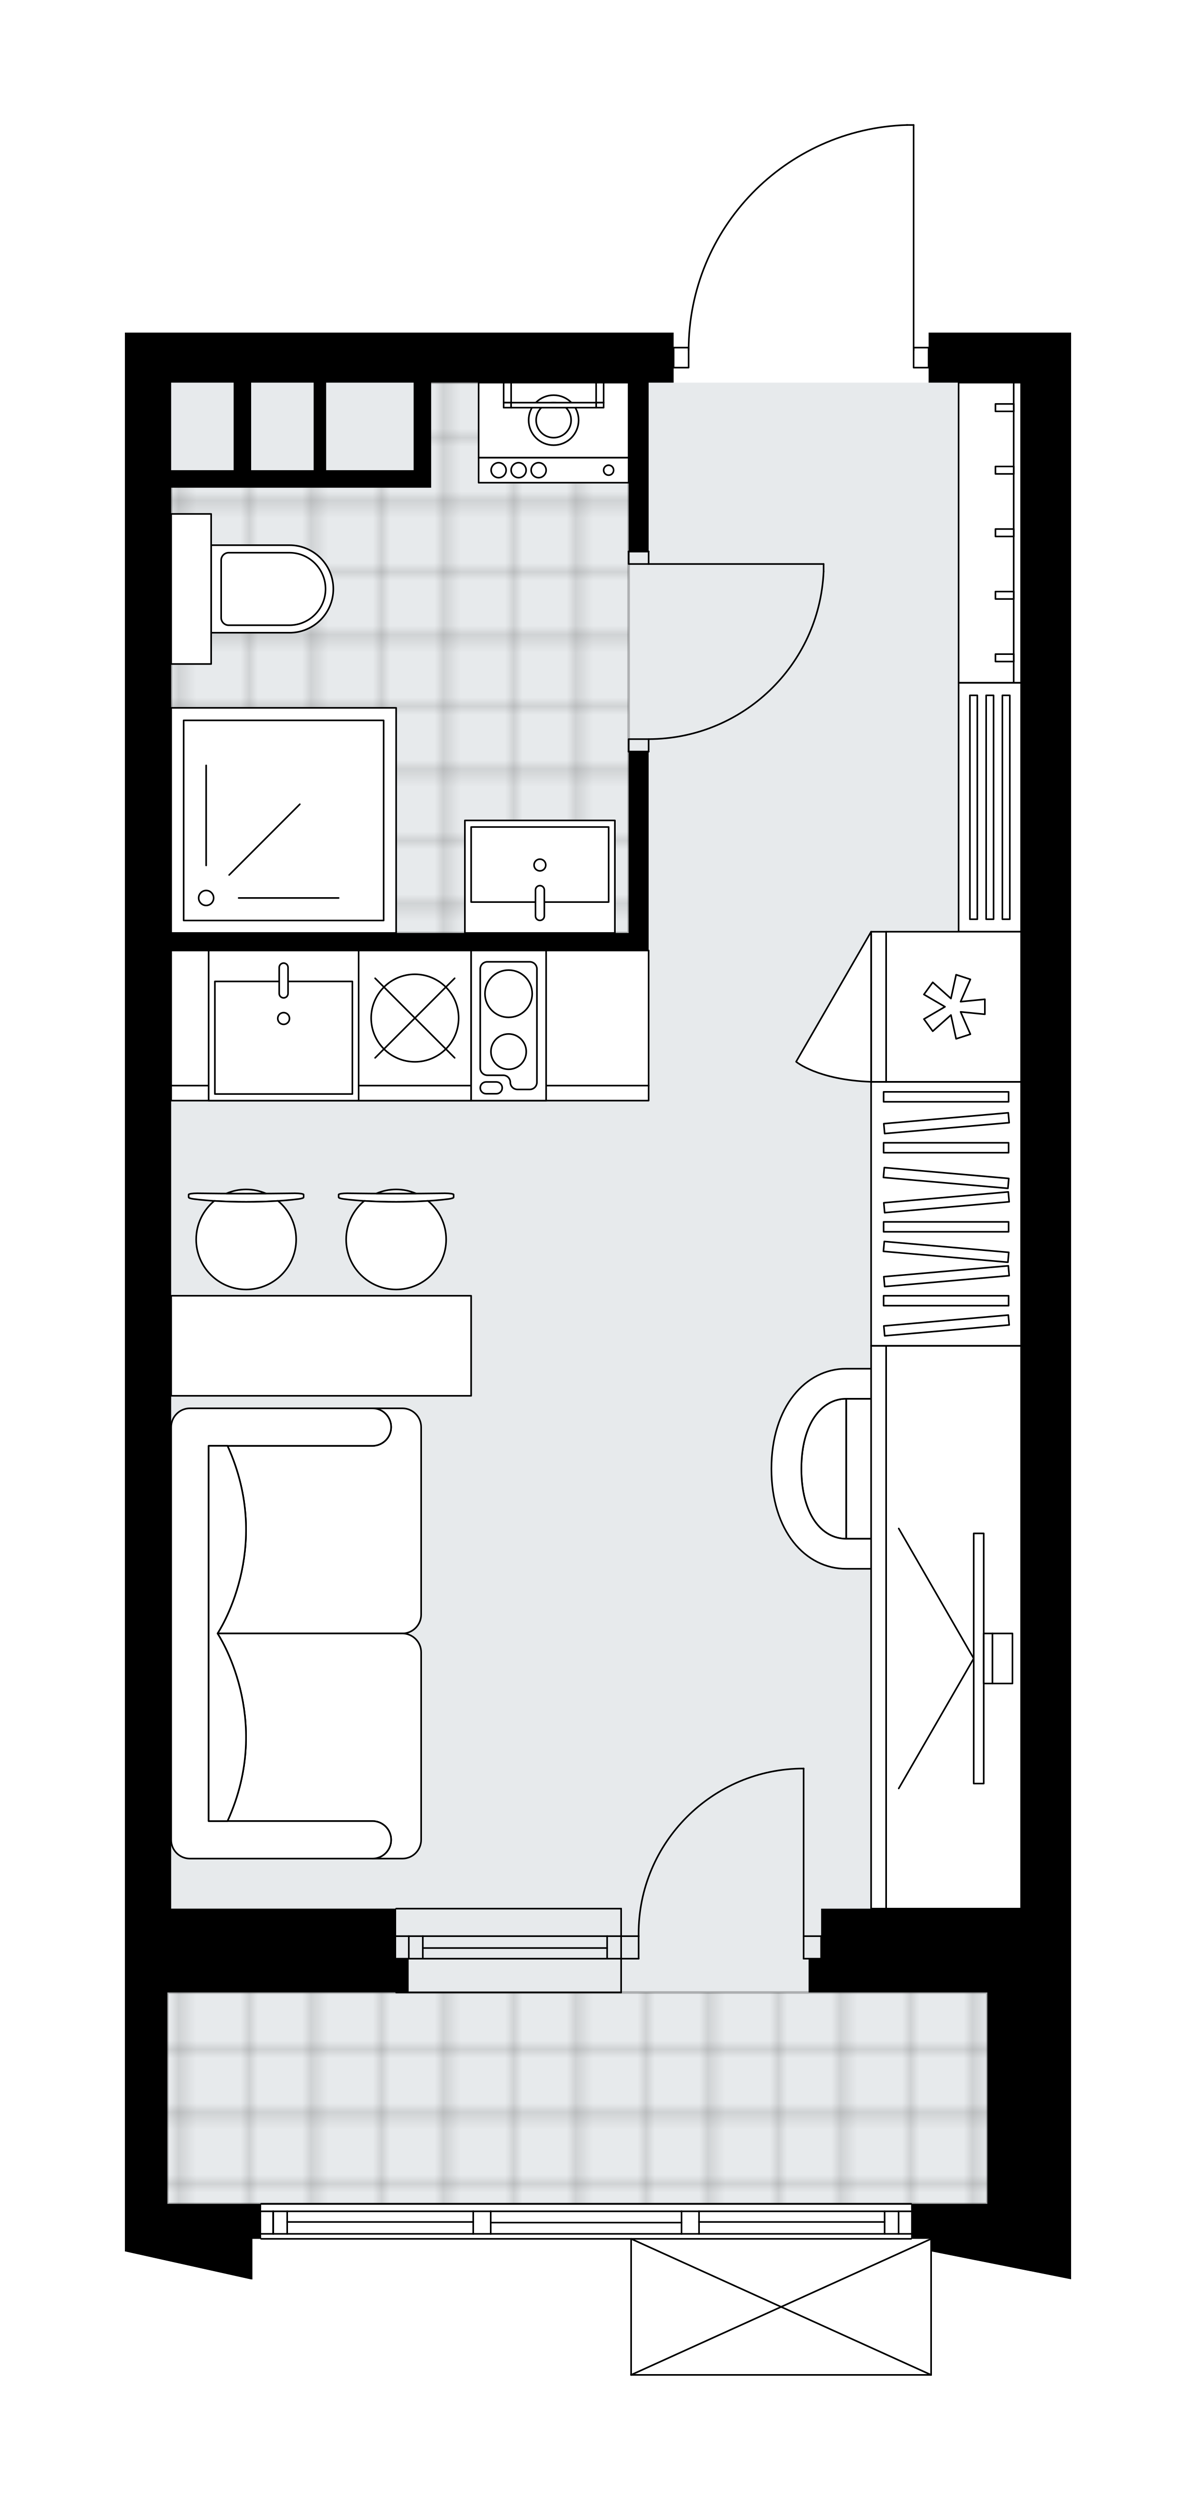 <svg xmlns="http://www.w3.org/2000/svg" xmlns:xlink="http://www.w3.org/1999/xlink" height="2000px" id="Layer_1" style="enable-background:new 0 0 957.53 2000;" version="1.1" viewBox="0 0 957.53 2000" width="957.53px" x="0px" y="0px" xml:space="preserve">
<style type="text/css">
	.st0{fill:none;}
	.st1{opacity:0.25;fill:none;stroke:#000000;stroke-width:0.4;stroke-miterlimit:10;}
	.st2{fill:#FFFFFF;}
	.st3{fill:#E7EAEC;}
	
		.st4{fill:url(#SVGID_1_);stroke:#000000;stroke-width:2;stroke-linecap:round;stroke-linejoin:round;stroke-miterlimit:10;stroke-opacity:0.25;}
	
		.st5{fill:url(#SVGID_00000114771649214022573420000000809718228788238999_);stroke:#000000;stroke-width:2;stroke-linecap:round;stroke-linejoin:round;stroke-miterlimit:10;stroke-opacity:0.25;}
	.st6{fill:none;stroke:#000000;stroke-width:1.3;stroke-linecap:round;stroke-linejoin:round;stroke-miterlimit:10;}
	.st7{fill:#FFFFFF;stroke:#000000;stroke-width:1.3;stroke-linecap:round;stroke-linejoin:round;stroke-miterlimit:10;}
	.st8{fill:none;stroke:#000000;stroke-width:1.3;stroke-linecap:round;stroke-linejoin:round;}
	.st9{fill:none;stroke:#000000;stroke-width:1.3;stroke-linecap:round;stroke-linejoin:round;stroke-dasharray:10.007,10.007;}
	.st10{fill:none;stroke:#000000;stroke-width:1.3;stroke-linecap:round;stroke-linejoin:round;stroke-dasharray:9.938,9.938;}
	.st11{font-family:'Arial-BoldMT';}
	.st12{font-size:104.899px;}
	.st13{font-size:88.76px;}
	.st14{font-family:'ArialMT';}
	.st15{font-size:40px;}
</style>
<pattern height="14.57" id="New_Pattern_Swatch_2" patternUnits="userSpaceOnUse" style="overflow:visible;" viewBox="7.49 -22.06 14.57 14.57" width="14.57" x="-2413" y="881.9">
	<g>
		<rect class="st0" height="14.57" width="14.57" x="7.49" y="-22.06" />
		<g>
			<rect class="st1" height="7.29" width="7.29" x="14.77" y="-7.49" />
		</g>
		<g>
			<rect class="st1" height="7.29" width="7.29" x="0.2" y="-7.49" />
		</g>
		<g>
			<rect class="st1" height="7.29" width="7.29" x="22.06" y="-14.77" />
		</g>
		<g>
			<rect class="st1" height="7.29" width="7.29" x="7.49" y="-14.77" />
			<rect class="st1" height="7.29" width="7.29" x="14.77" y="-22.06" />
		</g>
		<g>
			<rect class="st1" height="7.29" width="7.29" x="0.2" y="-22.06" />
		</g>
		<g>
			<rect class="st1" height="7.29" width="7.29" x="22.06" y="-29.35" />
		</g>
		<g>
			<rect class="st1" height="7.29" width="7.29" x="7.49" y="-29.35" />
		</g>
	</g>
</pattern>
<path class="st2" d="M857.53,266.1v1140.8v120.08v200.14  v64.04v32.36L746.1,1801.3v98.7c0,0,0,0.01,0,0.01c0,0.04-0.01,0.07-0.02,0.11c-0.01,0.05-0.01,0.1-0.03,0.15c0,0,0,0,0,0.01  c0,0.01-0.01,0.01-0.01,0.01c-0.05,0.1-0.12,0.17-0.2,0.23c-0.02,0.02-0.04,0.03-0.06,0.04c-0.09,0.05-0.2,0.09-0.31,0.09H505.28  c-0.12,0-0.22-0.04-0.31-0.09c-0.02-0.01-0.04-0.03-0.06-0.04c-0.08-0.06-0.16-0.14-0.2-0.23c0-0.01-0.01-0.01-0.01-0.01  c0,0,0,0,0-0.01c-0.02-0.04-0.02-0.1-0.03-0.15c-0.01-0.04-0.02-0.07-0.02-0.11c0,0,0-0.01,0-0.01v-108.2H209.08  c-0.35,0-0.64-0.28-0.65-0.63h-6.36v32.49l-1.47-0.13L100,1801.17v-10.01v-0.02v-28v-169.12v-67.05v-320.22V760.44V386.18v-80.06  V266.1h439.31v11.36c0,0,0,0,0,0h11.39c0.67-46.31,18.74-90.01,51.07-123.31c32.95-33.94,77.13-53.4,124.41-54.8  c0.01,0,0.01,0,0.02,0h5.25c0.36,0,0.65,0.29,0.65,0.65v177.46h11.36V266.1h74.05H857.53z" id="background" />
<g id="floor">
	<rect class="st3" height="1457.02" width="683.48" x="134.02" y="306.13" />
	<pattern id="SVGID_1_" patternTransform="matrix(7.061 0 0 7.164 32224.734 41797.949)" xlink:href="#New_Pattern_Swatch_2">
	</pattern>
	<polygon class="st4" points="342.34,306.12 342.34,378.53 137.03,378.53 137.03,746.43 503.28,746.43 503.28,306.12  " />
	
		<pattern id="SVGID_00000147936678377868484230000003604704104286055080_" patternTransform="matrix(7.061 0 0 7.164 32224.734 41797.949)" xlink:href="#New_Pattern_Swatch_2">
	</pattern>
	
		<rect height="169.12" style="fill:url(#SVGID_00000147936678377868484230000003604704104286055080_);stroke:#000000;stroke-width:2;stroke-linecap:round;stroke-linejoin:round;stroke-miterlimit:10;stroke-opacity:0.25;" width="656.46" x="134.02" y="1594.03" />
	<g id="LWPOLYLINE_00000016770666334263152300000017464106251411987593_">
		<rect class="st6" height="10.01" width="16.01" x="503.28" y="441.22" />
	</g>
	<g id="LWPOLYLINE_00000026165207007618019750000009158599844327993737_">
		<rect class="st6" height="10.01" width="16.01" x="503.28" y="591.32" />
	</g>
	<g id="LINE_00000183213170210361993170000003365596591582560956_">
		<line class="st6" x1="519.29" x2="503.28" y1="441.22" y2="441.22" />
	</g>
	<g id="LINE_00000019649518519154531040000017099680627430501549_">
		<line class="st6" x1="519.29" x2="503.28" y1="601.33" y2="601.33" />
	</g>
	<g id="LINE_00000101796227740794316460000006289870758973867952_">
		<line class="st6" x1="519.29" x2="659.39" y1="451.23" y2="451.23" />
	</g>
	<g id="ARC_00000111150608780055134130000009661762298495074197_">
		<path class="st6" d="M659.39,457.23c-3.33,74.97-65.06,134.04-140.1,134.09" />
	</g>
	<g id="LINE_00000050647655756171905340000003329531460760619198_">
		<line class="st6" x1="659.39" x2="659.39" y1="451.23" y2="457.23" />
	</g>
	<g id="LWPOLYLINE_00000051345946180985145510000006409516974508363171_">
		<rect class="st6" height="16.01" width="12.01" x="539.31" y="278.11" />
	</g>
	<g id="LWPOLYLINE_00000047034013507624248810000000082095092901124268_">
		<rect class="st6" height="16.01" width="12.01" x="731.44" y="278.11" />
	</g>
	<g id="LWPOLYLINE_00000021106041346535252620000002219271887989427108_">
		<path class="st6" d="M726.2,100c-97.41,2.88-174.88,82.68-174.88,180.13" />
	</g>
	<g id="LINE_00000123430896463837094500000008983582779957195193_">
		<line class="st6" x1="731.44" x2="731.44" y1="280.13" y2="100" />
	</g>
	<g id="LINE_00000019665442302163968110000008409148572632542623_">
		<line class="st6" x1="731.44" x2="726.2" y1="100" y2="100" />
	</g>
	<g id="ARC_00000133516215270448514960000009154318126013245830_">
		<path class="st6" d="M511.29,1548.99c-0.01-0.66-0.01-1.31-0.01-1.97c-0.01-72.97,59.14-132.12,132.11-132.13" />
	</g>
	<g id="LINE_00000067201141205952228730000012914905036088342927_">
		<line class="st6" x1="643.38" x2="643.38" y1="1548.99" y2="1414.9" />
	</g>
	<g id="LINE_00000023261557200796340970000012626785210735199111_">
		<line class="st6" x1="497.28" x2="511.29" y1="1548.99" y2="1548.99" />
	</g>
	<g id="LINE_00000134212998595954074530000016041937392451323291_">
		<line class="st6" x1="511.29" x2="511.29" y1="1548.99" y2="1567.01" />
	</g>
	<g id="LINE_00000150786815005697476460000015087606150038835355_">
		<line class="st6" x1="511.29" x2="497.28" y1="1567.01" y2="1567.01" />
	</g>
	<g id="LINE_00000044137993154593097090000015157736814218312340_">
		<line class="st6" x1="657.39" x2="643.38" y1="1567.01" y2="1567.01" />
	</g>
	<g id="LINE_00000045608217094043358370000014830780342633587349_">
		<line class="st6" x1="643.38" x2="643.38" y1="1567.01" y2="1548.99" />
	</g>
	<g id="LINE_00000008108581533076806780000004824673753591371175_">
		<line class="st6" x1="643.38" x2="657.39" y1="1548.99" y2="1548.99" />
	</g>
	<g id="LINE_00000075120633960404208050000002935965658200065453_">
		<line class="st6" x1="657.39" x2="657.39" y1="1567.01" y2="1548.99" />
	</g>
	<g id="LINE_00000083082565560310098170000016196869317868033420_">
		<line class="st6" x1="497.28" x2="317.15" y1="1548.99" y2="1548.99" />
	</g>
	<g id="LINE_00000109720085739256293540000012045881547942937022_">
		<line class="st6" x1="497.28" x2="317.15" y1="1567.01" y2="1567.01" />
	</g>
	<g id="LINE_00000079461948729512684540000018176665363998088348_">
		<line class="st6" x1="486.07" x2="338.51" y1="1558.49" y2="1558.49" />
	</g>
	<g id="LINE_00000088814361724036222150000010199394549576182660_">
		<line class="st6" x1="327.3" x2="327.3" y1="1548.99" y2="1567.01" />
	</g>
	<g id="LINE_00000023992703614109929070000005364833379683198610_">
		<line class="st6" x1="486.07" x2="486.07" y1="1548.99" y2="1567.01" />
	</g>
	<g id="LINE_00000133519622248632161020000003331627450175298221_">
		<line class="st6" x1="497.28" x2="317.15" y1="1526.98" y2="1526.98" />
	</g>
	<g id="LINE_00000117663851953757174890000009733930240661321623_">
		<line class="st6" x1="317.15" x2="497.28" y1="1594.03" y2="1594.03" />
	</g>
	<g id="LINE_00000088833990388148309640000010160580576782027682_">
		<line class="st6" x1="338.51" x2="338.51" y1="1548.98" y2="1566.99" />
	</g>
	<g id="LINE_00000155125371491270442550000007122498279472567453_">
		<line class="st6" x1="497.28" x2="497.28" y1="1526.98" y2="1594.03" />
	</g>
	<g id="LINE_00000056403680574377469860000008070371097166304420_">
		<line class="st6" x1="209.08" x2="729.44" y1="1763.14" y2="1763.14" />
	</g>
	<g id="LINE_00000181070399627160806220000000706154176601057953_">
		<line class="st6" x1="218.73" x2="218.73" y1="1769.15" y2="1787.16" />
	</g>
	<g id="LINE_00000111880124530733924380000015546018535140252041_">
		<line class="st6" x1="719.43" x2="719.43" y1="1769.15" y2="1787.16" />
	</g>
	<g id="LINE_00000169546193568240725950000015084524157118674107_">
		<line class="st6" x1="378.87" x2="229.93" y1="1777.65" y2="1777.65" />
	</g>
	<g id="LINE_00000175318329727902563370000001496858599223968190_">
		<line class="st6" x1="708.23" x2="559.65" y1="1777.65" y2="1777.65" />
	</g>
	<g id="LINE_00000004541483943333733040000012190937706809077902_">
		<line class="st6" x1="708.23" x2="708.23" y1="1787.16" y2="1769.15" />
	</g>
	<g id="LINE_00000023975176600821567420000018383996932458668458_">
		<line class="st6" x1="218.73" x2="218.73" y1="1769.15" y2="1787.16" />
	</g>
	<g id="LINE_00000130625817375124095700000005282171777018612394_">
		<line class="st6" x1="229.93" x2="229.93" y1="1787.16" y2="1769.15" />
	</g>
	<g id="LINE_00000098198163312005395930000015237398388800198050_">
		<line class="st6" x1="392.88" x2="392.88" y1="1769.15" y2="1787.16" />
	</g>
	<g id="LINE_00000093151941309356228410000001901725037342356644_">
		<line class="st6" x1="392.88" x2="378.87" y1="1787.16" y2="1787.16" />
	</g>
	<g id="LINE_00000150096292277404373620000005267474709555730305_">
		<line class="st6" x1="378.87" x2="378.87" y1="1787.16" y2="1769.15" />
	</g>
	<g id="LINE_00000162332654865060785910000002878107912588495232_">
		<line class="st6" x1="378.87" x2="392.88" y1="1769.15" y2="1769.15" />
	</g>
	<g id="LINE_00000012466207608080880850000008209680198099210885_">
		<line class="st6" x1="729.44" x2="209.08" y1="1791.15" y2="1791.15" />
	</g>
	<g id="LINE_00000028289920612784771710000004276718069580649877_">
		<line class="st6" x1="559.65" x2="559.65" y1="1769.15" y2="1787.16" />
	</g>
	<g id="LINE_00000175302252173539124760000007657576839286891911_">
		<line class="st6" x1="559.65" x2="545.64" y1="1787.16" y2="1787.16" />
	</g>
	<g id="LINE_00000093155175448501279190000003772669006950509500_">
		<line class="st6" x1="545.64" x2="545.64" y1="1787.16" y2="1769.15" />
	</g>
	<g id="LINE_00000103965437491978522190000004470222133892849042_">
		<line class="st6" x1="545.64" x2="559.65" y1="1769.15" y2="1769.15" />
	</g>
	<g id="LINE_00000177485118543462942900000010538051602588869014_">
		<line class="st6" x1="545.64" x2="392.88" y1="1778.15" y2="1778.15" />
	</g>
	<g id="LWPOLYLINE_00000127759532785054382800000004938247201436386181_">
		<line class="st6" x1="559.65" x2="729.44" y1="1769.15" y2="1769.15" />
	</g>
	<g id="LWPOLYLINE_00000065792633213888350960000009533985972901758134_">
		<line class="st6" x1="545.64" x2="392.88" y1="1769.15" y2="1769.15" />
	</g>
	<g id="LWPOLYLINE_00000011012641607785056730000013224154821110523521_">
		<line class="st6" x1="378.87" x2="209.08" y1="1769.15" y2="1769.15" />
	</g>
	<g id="LWPOLYLINE_00000119796146568807853850000006636138841025930626_">
		<line class="st6" x1="559.65" x2="729.44" y1="1787.16" y2="1787.16" />
	</g>
	<g id="LWPOLYLINE_00000080173392668610403010000008729694856257301406_">
		<line class="st6" x1="545.64" x2="392.88" y1="1787.16" y2="1787.16" />
	</g>
	<g id="LWPOLYLINE_00000179626750930995173190000006557931895070287239_">
		<line class="st6" x1="378.87" x2="209.08" y1="1787.16" y2="1787.16" />
	</g>
	<g id="LINE_00000073700881495933011900000017544221183149134252_">
		<line class="st6" x1="745.45" x2="505.28" y1="1900" y2="1900" />
	</g>
	<g id="LINE_00000044136956282359019240000017091310552119836348_">
		<line class="st6" x1="505.28" x2="505.28" y1="1900" y2="1791.16" />
	</g>
	<g id="LINE_00000166668885224638998980000001178709023363834765_">
		<line class="st6" x1="745.45" x2="745.45" y1="1791.16" y2="1900" />
	</g>
	<g id="LWPOLYLINE_00000035512247198590056580000016531611583992447146_">
		<line class="st6" x1="505.28" x2="745.45" y1="1791.16" y2="1900" />
	</g>
	<g id="LWPOLYLINE_00000151511653369633542160000012170705077006720178_">
		<line class="st6" x1="745.45" x2="505.28" y1="1791.16" y2="1900" />
	</g>
	<polygon points="790.48,1594.03 790.48,1727.12 790.48,1763.14 729.44,1763.14 729.44,1791.16 744.45,1791.16 745.45,1791.16    745.45,1801.17 857.53,1823.52 857.53,1791.16 857.53,1727.12 857.53,1526.98 857.53,1406.89 857.53,266.1 817.5,266.1    743.45,266.1 743.45,306.12 817.5,306.12 817.5,1406.89 817.5,1526.98 790.48,1526.98 657.39,1526.98 657.39,1567.01    647.38,1567.01 647.38,1594.03 657.39,1594.03  " />
	<path d="M202.07,1823.65v-32.49h7v-28.02h-75.05v-169.12h183.13h10.01v-27.02h-10.01v-40.03H137.03v-320.22V760.44h366.26h16.01   V601.33h-16.01v145.1H137.03V390.18h194.14h14.01v-84.06h158.11v135.09h16.01V306.12h20.01V266.1H100v40.03v80.06v374.26v446.31   v320.22v67.05v169.12v28v0.02v10.01l100.6,22.35L202.07,1823.65z M331.16,306.12v70.05h-70.05v-70.05H331.16z M251.11,376.17   h-50.04v-70.05h50.04V376.17z M187.06,306.12v70.05h-50.04v-70.05H187.06z" />
</g>
<g id="mebel">
	<g>
		<rect class="st7" height="240.17" width="50.04" x="767.47" y="306.12" />
		<rect class="st7" height="240.17" width="5.94" x="811.57" y="306.12" />
		
			<rect class="st7" height="14.61" transform="matrix(6.123234e-17 -1 1 6.123234e-17 378.054 1230.471)" width="5.94" x="801.29" y="418.91" />
		
			<rect class="st7" height="14.61" transform="matrix(6.123234e-17 -1 1 6.123234e-17 428.089 1180.436)" width="5.94" x="801.29" y="368.87" />
		
			<rect class="st7" height="14.61" transform="matrix(6.123234e-17 -1 1 6.123234e-17 478.124 1130.401)" width="5.94" x="801.29" y="318.84" />
		
			<rect class="st7" height="14.61" transform="matrix(6.123234e-17 -1 1 6.123234e-17 328.019 1280.506)" width="5.94" x="801.29" y="468.94" />
		
			<rect class="st7" height="14.61" transform="matrix(6.123234e-17 -1 1 6.123234e-17 277.984 1330.541)" width="5.94" x="801.29" y="518.98" />
	</g>
	<g>
		<rect class="st7" height="199.14" width="50.04" x="767.47" y="546.29" />
		
			<rect class="st7" height="179.13" transform="matrix(-1 -1.224647e-16 1.224647e-16 -1 1558.958 1291.725)" width="5.94" x="776.51" y="556.3" />
		
			<rect class="st7" height="179.13" transform="matrix(-1 -1.224647e-16 1.224647e-16 -1 1584.976 1291.725)" width="5.94" x="789.52" y="556.3" />
		
			<rect class="st7" height="179.13" transform="matrix(-1 -1.224647e-16 1.224647e-16 -1 1610.994 1291.725)" width="5.94" x="802.53" y="556.3" />
	</g>
	<g>
		<g>
			<g>
				<path class="st7" d="M777.63,1216.11V1134c0-8.26-6.7-14.96-14.96-14.96h-85.21v112.03h85.21      C770.93,1231.07,777.63,1224.37,777.63,1216.11z" />
				<path class="st7" d="M677.45,1119.04c-19.44,0-35.87,19.56-35.87,56.04s16.22,55.99,35.87,55.99V1119.04z" />
				<path class="st7" d="M677.45,1255.09c-32.78,0-59.84-30.27-59.84-80.01c0-49.74,27.41-80.06,59.84-80.06h85.16v24.02h-85.16      c-19.44,0-35.87,19.56-35.87,56.04s16.22,55.99,35.87,55.99h85.16v24.02H677.45z" />
			</g>
		</g>
		<g>
			
				<rect class="st7" height="108.08" transform="matrix(4.716046e-10 -1 1 4.716046e-10 -538.354 2065.289)" width="450.32" x="538.31" y="1247.78" />
			
				<rect class="st7" height="12.01" transform="matrix(3.041847e-10 -1 1 3.041847e-10 -598.396 2005.247)" width="450.32" x="478.27" y="1295.82" />
		</g>
		<g>
			<g>
				<g id="LINE_00000102505786237207406500000016618564480103789980_">
					<line class="st7" x1="779.57" x2="719.53" y1="1326.84" y2="1430.83" />
				</g>
				<g id="LINE_00000035492774312412123390000006493391529696933793_">
					<line class="st7" x1="779.57" x2="719.53" y1="1326.84" y2="1222.84" />
				</g>
			</g>
			<rect class="st7" height="200.14" width="8.01" x="779.57" y="1226.77" />
			
				<rect class="st7" height="40.03" transform="matrix(-1 -2.695414e-10 2.695414e-10 -1 1582.164 2653.678)" width="7" x="787.58" y="1306.82" />
			<rect class="st7" height="40.03" width="16.01" x="794.58" y="1306.82" />
		</g>
	</g>
	<g>
		
			<rect class="st7" height="211.17" transform="matrix(-1 -1.435693e-10 1.435693e-10 -1 1514.927 1942.161)" width="120.08" x="697.42" y="865.5" />
		<g>
			
				<rect class="st7" height="7.95" transform="matrix(-1 -1.349109e-10 1.349109e-10 -1 1514.927 2081.227)" width="100.07" x="707.43" y="1036.64" />
			
				<rect class="st7" height="7.95" transform="matrix(-1 -1.348749e-10 1.348749e-10 -1 1514.927 1963.012)" width="100.07" x="707.43" y="977.53" />
			
				<rect class="st7" height="7.95" transform="matrix(-0.996 -0.087 0.087 -0.996 1424.784 2064.624)" width="100.07" x="707.43" y="997.23" />
			
				<rect class="st7" height="7.95" transform="matrix(-0.996 0.087 -0.087 -0.996 1604.457 2050.58)" width="100.07" x="707.43" y="1056.34" />
			
				<rect class="st7" height="7.95" transform="matrix(-0.996 0.087 -0.087 -0.996 1601.023 1971.92)" width="100.07" x="707.43" y="1016.93" />
			
				<rect class="st7" height="7.95" transform="matrix(-0.996 -0.087 0.087 -0.996 1429.935 1946.634)" width="100.07" x="707.43" y="938.12" />
			
				<rect class="st7" height="7.95" transform="matrix(-0.996 0.087 -0.087 -0.996 1595.871 1853.93)" width="100.07" x="707.43" y="957.83" />
			
				<rect class="st7" height="7.95" transform="matrix(-1 -1.349109e-10 1.349109e-10 -1 1514.927 1836.463)" width="100.07" x="707.43" y="914.26" />
			
				<rect class="st7" height="7.95" transform="matrix(-1 -1.348838e-10 1.348838e-10 -1 1514.927 1754.998)" width="100.07" x="707.43" y="873.52" />
			
				<rect class="st7" height="7.95" transform="matrix(-0.996 0.087 -0.087 -0.996 1590.357 1727.621)" width="100.07" x="707.43" y="894.55" />
		</g>
	</g>
	<g>
		<rect class="st7" height="108.08" width="382.27" x="137.03" y="760.44" />
		<rect class="st7" height="12.01" width="382.27" x="137.03" y="868.52" />
	</g>
	<g>
		<path class="st7" d="M298.14,1156.72L298.14,1156.72c8.29,0,15.01-6.72,15.01-15.01l0,0c0-8.29-6.72-15.01-15.01-15.01h0h23.96    c8.32,0,15.07,6.75,15.07,15.07v149.98c0,8.3-6.79,15.08-15.08,15.08l-147.94,0c0,0,45.54-67.69,7.98-150.1H298.14z" />
		<path class="st7" d="M298.14,1456.93L298.14,1456.93c8.29,0,15.01,6.72,15.01,15.01v0c0,8.29-6.72,15.01-15.01,15.01h0h23.96    c8.32,0,15.07-6.75,15.07-15.07v-149.98c0-8.3-6.79-15.08-15.08-15.08l-147.94,0c0,0,45.54,67.69,7.98,150.1H298.14z" />
		<path class="st7" d="M152.04,1126.7h146.1c8.29,0,15.01,6.72,15.01,15.01l0,0c0,8.29-6.72,15.01-15.01,15.01H167.05v300.21h131.09    c8.29,0,15.01,6.72,15.01,15.01l0,0c0,8.29-6.72,15.01-15.01,15.01h-146.1c-8.29,0-15.01-6.72-15.01-15.01v-330.23    C137.03,1133.45,143.78,1126.7,152.04,1126.7z" />
		<path class="st7" d="M182.13,1456.93c37.56-82.41-7.98-150.1-7.98-150.1v-0.01c0,0,45.54-67.69,7.98-150.1h-15.08v300.21    L182.13,1456.93z" />
	</g>
	<g>
		<g>
			<g id="LINE_00000031890452660824673580000014344914808422501257_">
				<path class="st7" d="M238.68,959.29c-24.23,3.04-59,3.04-83.23,0c-2.8-0.35-4.42-0.88-4.42-1.43v-0.14v-1.98      c0-0.6,3.14-1.08,7-1.08c25.95,0.41,52.1,0.41,78.05,0c3.87,0,7,0.48,7,1.08v1.98v0.14      C243.1,958.41,241.48,958.94,238.68,959.29z" />
			</g>
			<g>
				<path class="st7" d="M212.91,954.85c-4.86-2.1-10.21-3.27-15.84-3.27s-10.98,1.17-15.84,3.27      C191.8,954.92,202.35,954.92,212.91,954.85z" />
				<path class="st7" d="M222.57,960.75c-16.32,1.06-34.67,1.06-50.99,0c-8.88,7.34-14.53,18.44-14.53,30.86      c0,22.11,17.92,40.03,40.03,40.03c22.11,0,40.03-17.92,40.03-40.03C237.1,979.19,231.44,968.09,222.57,960.75z" />
			</g>
		</g>
		<g>
			<g id="LINE_00000152227742175008545970000008100655743113376655_">
				<path class="st7" d="M358.77,959.29c-24.23,3.04-59,3.04-83.23,0c-2.8-0.35-4.42-0.88-4.42-1.43v-0.14v-1.98      c0-0.6,3.14-1.08,7-1.08c25.95,0.41,52.1,0.41,78.05,0c3.87,0,7,0.48,7,1.08v1.98v0.14      C363.19,958.41,361.56,958.94,358.77,959.29z" />
			</g>
			<g>
				<path class="st7" d="M333,954.85c-4.86-2.1-10.21-3.27-15.84-3.27c-5.63,0-10.98,1.17-15.84,3.27      C311.88,954.92,322.43,954.92,333,954.85z" />
				<path class="st7" d="M342.65,960.75c-16.32,1.06-34.67,1.06-50.99,0c-8.88,7.34-14.53,18.44-14.53,30.86      c0,22.11,17.92,40.03,40.03,40.03c22.11,0,40.03-17.92,40.03-40.03C357.18,979.19,351.53,968.09,342.65,960.75z" />
			</g>
		</g>
		<rect class="st7" height="80.06" width="240.17" x="137.03" y="1036.64" />
	</g>
	<g>
		<path class="st7" d="M266.86,471.19L266.86,471.19c0,19.34-15.68,35.02-35.02,35.02h-62.78v-70.05h62.78    C251.17,436.17,266.86,451.85,266.86,471.19z" />
		
			<rect class="st7" height="32.02" transform="matrix(4.471629e-11 -1 1 4.471629e-11 -318.154 624.235)" width="120.08" x="93" y="455.18" />
		<path class="st7" d="M260.64,471.19L260.64,471.19c0,16.03-12.99,29.02-29.02,29.02h-48.56c-3.32,0-6-2.69-6-6v-46.03    c0-3.32,2.69-6,6-6h48.56C247.65,442.17,260.64,455.17,260.64,471.19z" />
	</g>
	<g>
		<g>
			<rect class="st7" height="60.04" width="120.08" x="383.2" y="306.12" />
			<rect class="st7" height="20.01" width="120.08" x="383.2" y="366.17" />
			<g id="CIRCLE_00000100364493406224073180000015354874527754212227_">
				<circle class="st7" cx="443.24" cy="336.15" r="20.01" />
			</g>
			<g id="CIRCLE_00000068641352758144072480000001142157089238947005_">
				<circle class="st7" cx="443.24" cy="336.15" r="14.01" />
			</g>
			<g id="CIRCLE_00000034078471341642660090000013530024321890492835_">
				<circle class="st7" cx="487.27" cy="376.17" r="4" />
			</g>
			<g id="CIRCLE_00000085966965249320334520000017998960842744042410_">
				<circle class="st7" cx="431.24" cy="376.17" r="6" />
			</g>
			<g id="CIRCLE_00000134933866206464060910000003236549164610950548_">
				<circle class="st7" cx="415.22" cy="376.17" r="6" />
			</g>
			<g id="CIRCLE_00000181050911398702890050000010602305058455043004_">
				<circle class="st7" cx="399.21" cy="376.17" r="6" />
			</g>
		</g>
		<g>
			<rect class="st7" height="16.01" width="6" x="403.22" y="306.12" />
			<rect class="st7" height="4" width="6" x="403.22" y="322.14" />
			<rect class="st7" height="16.01" width="6" x="477.27" y="306.12" />
			<rect class="st7" height="4" width="6" x="477.27" y="322.14" />
			
				<rect class="st7" height="4" transform="matrix(-1 -1.224647e-16 1.224647e-16 -1 886.487 648.275)" width="68.05" x="409.22" y="322.14" />
		</g>
	</g>
	<g>
		
			<rect class="st7" height="180.13" transform="matrix(-1 -1.224647e-16 1.224647e-16 -1 454.185 1312.739)" width="180.13" x="137.03" y="566.31" />
		
			<rect class="st7" height="160.11" transform="matrix(-1 -1.224647e-16 1.224647e-16 -1 454.185 1312.739)" width="160.11" x="147.04" y="576.31" />
		<circle class="st7" cx="165.05" cy="718.41" r="6" />
		<line class="st7" x1="191.07" x2="271.12" y1="718.41" y2="718.41" />
		<line class="st7" x1="183.45" x2="240.05" y1="700.02" y2="643.41" />
		<line class="st7" x1="165.05" x2="165.05" y1="692.39" y2="612.34" />
	</g>
	<g>
		
			<rect class="st7" height="90.06" transform="matrix(-1 -1.224647e-16 1.224647e-16 -1 864.472 1402.803)" width="120.09" x="372.19" y="656.37" />
		
			<rect class="st7" height="60.04" transform="matrix(-1 -1.224647e-16 1.224647e-16 -1 864.513 1383.32)" width="110.08" x="377.22" y="661.64" />
		<path class="st7" d="M432.26,708.53L432.26,708.53c1.95,0,3.54,1.58,3.54,3.54v20.75c0,1.95-1.58,3.54-3.54,3.54l0,0    c-1.95,0-3.54-1.58-3.54-3.54v-20.75C428.72,710.12,430.3,708.53,432.26,708.53z" />
		<circle class="st7" cx="432.26" cy="692.05" r="4.7" />
	</g>
	<g>
		
			<rect class="st7" height="108.08" transform="matrix(-4.488248e-11 -1 1 -4.488248e-11 -41.987 1568.923)" width="120.08" x="703.43" y="751.42" />
		
			<rect class="st7" height="12.01" transform="matrix(-4.488248e-11 -1 1 -4.488248e-11 -102.029 1508.881)" width="120.08" x="643.38" y="799.45" />
		<polygon class="st7" points="769.06,809.52 788.49,811.46 788.49,799.45 769.06,801.39 776.91,783.52 765.49,779.81     761.33,798.88 746.76,785.89 739.7,795.61 756.56,805.45 739.7,815.3 746.76,825.02 761.33,812.03 765.49,831.1 776.91,827.39       " />
		<path class="st7" d="M697.42,745.41l-60.04,104c0,0,16.9,14.49,60.04,16.09V745.41z" />
	</g>
	<g>
		<rect class="st7" height="120.08" width="120.09" x="167.04" y="760.44" />
		<rect class="st7" height="90.06" width="110.08" x="172.03" y="785.19" />
		<path class="st7" d="M227.07,798.34L227.07,798.34c-1.95,0-3.54-1.58-3.54-3.54v-20.75c0-1.95,1.58-3.54,3.54-3.54l0,0    c1.95,0,3.54,1.58,3.54,3.54v20.75C230.61,796.76,229.02,798.34,227.07,798.34z" />
		<circle class="st7" cx="227.07" cy="814.83" r="4.7" />
	</g>
	<g>
		<rect class="st7" height="108.08" width="90.06" x="287.13" y="760.44" />
		<rect class="st7" height="12.01" width="90.06" x="287.13" y="868.52" />
		<circle class="st7" cx="332.17" cy="814.48" r="35.02" />
		<line class="st7" x1="364.01" x2="300.32" y1="782.64" y2="846.32" />
		<line class="st7" x1="364.01" x2="300.32" y1="846.32" y2="782.64" />
	</g>
	<g>
		<rect class="st7" height="120.08" width="60.04" x="377.2" y="760.44" />
		<path class="st7" d="M384.49,775.16v79.42c0,3.13,2.54,5.67,5.67,5.67h12.73c3.13,0,5.67,2.54,5.67,5.67l0,0    c0,3.13,2.54,5.67,5.67,5.67h9.96c3.13,0,5.67-2.54,5.67-5.67v-90.76c0-3.13-2.54-5.67-5.67-5.67h-34.04    C387.03,769.49,384.49,772.03,384.49,775.16z" />
		<path class="st7" d="M397.36,875.05h-8.15c-2.61,0-4.73-2.12-4.73-4.73l0,0c0-2.61,2.12-4.73,4.73-4.73h8.15    c2.61,0,4.73,2.12,4.73,4.73l0,0C402.09,872.93,399.97,875.05,397.36,875.05z" />
		<circle class="st7" cx="407.18" cy="841.34" r="14.14" />
		<circle class="st7" cx="407.18" cy="795.01" r="18.91" />
	</g>
</g>
</svg>